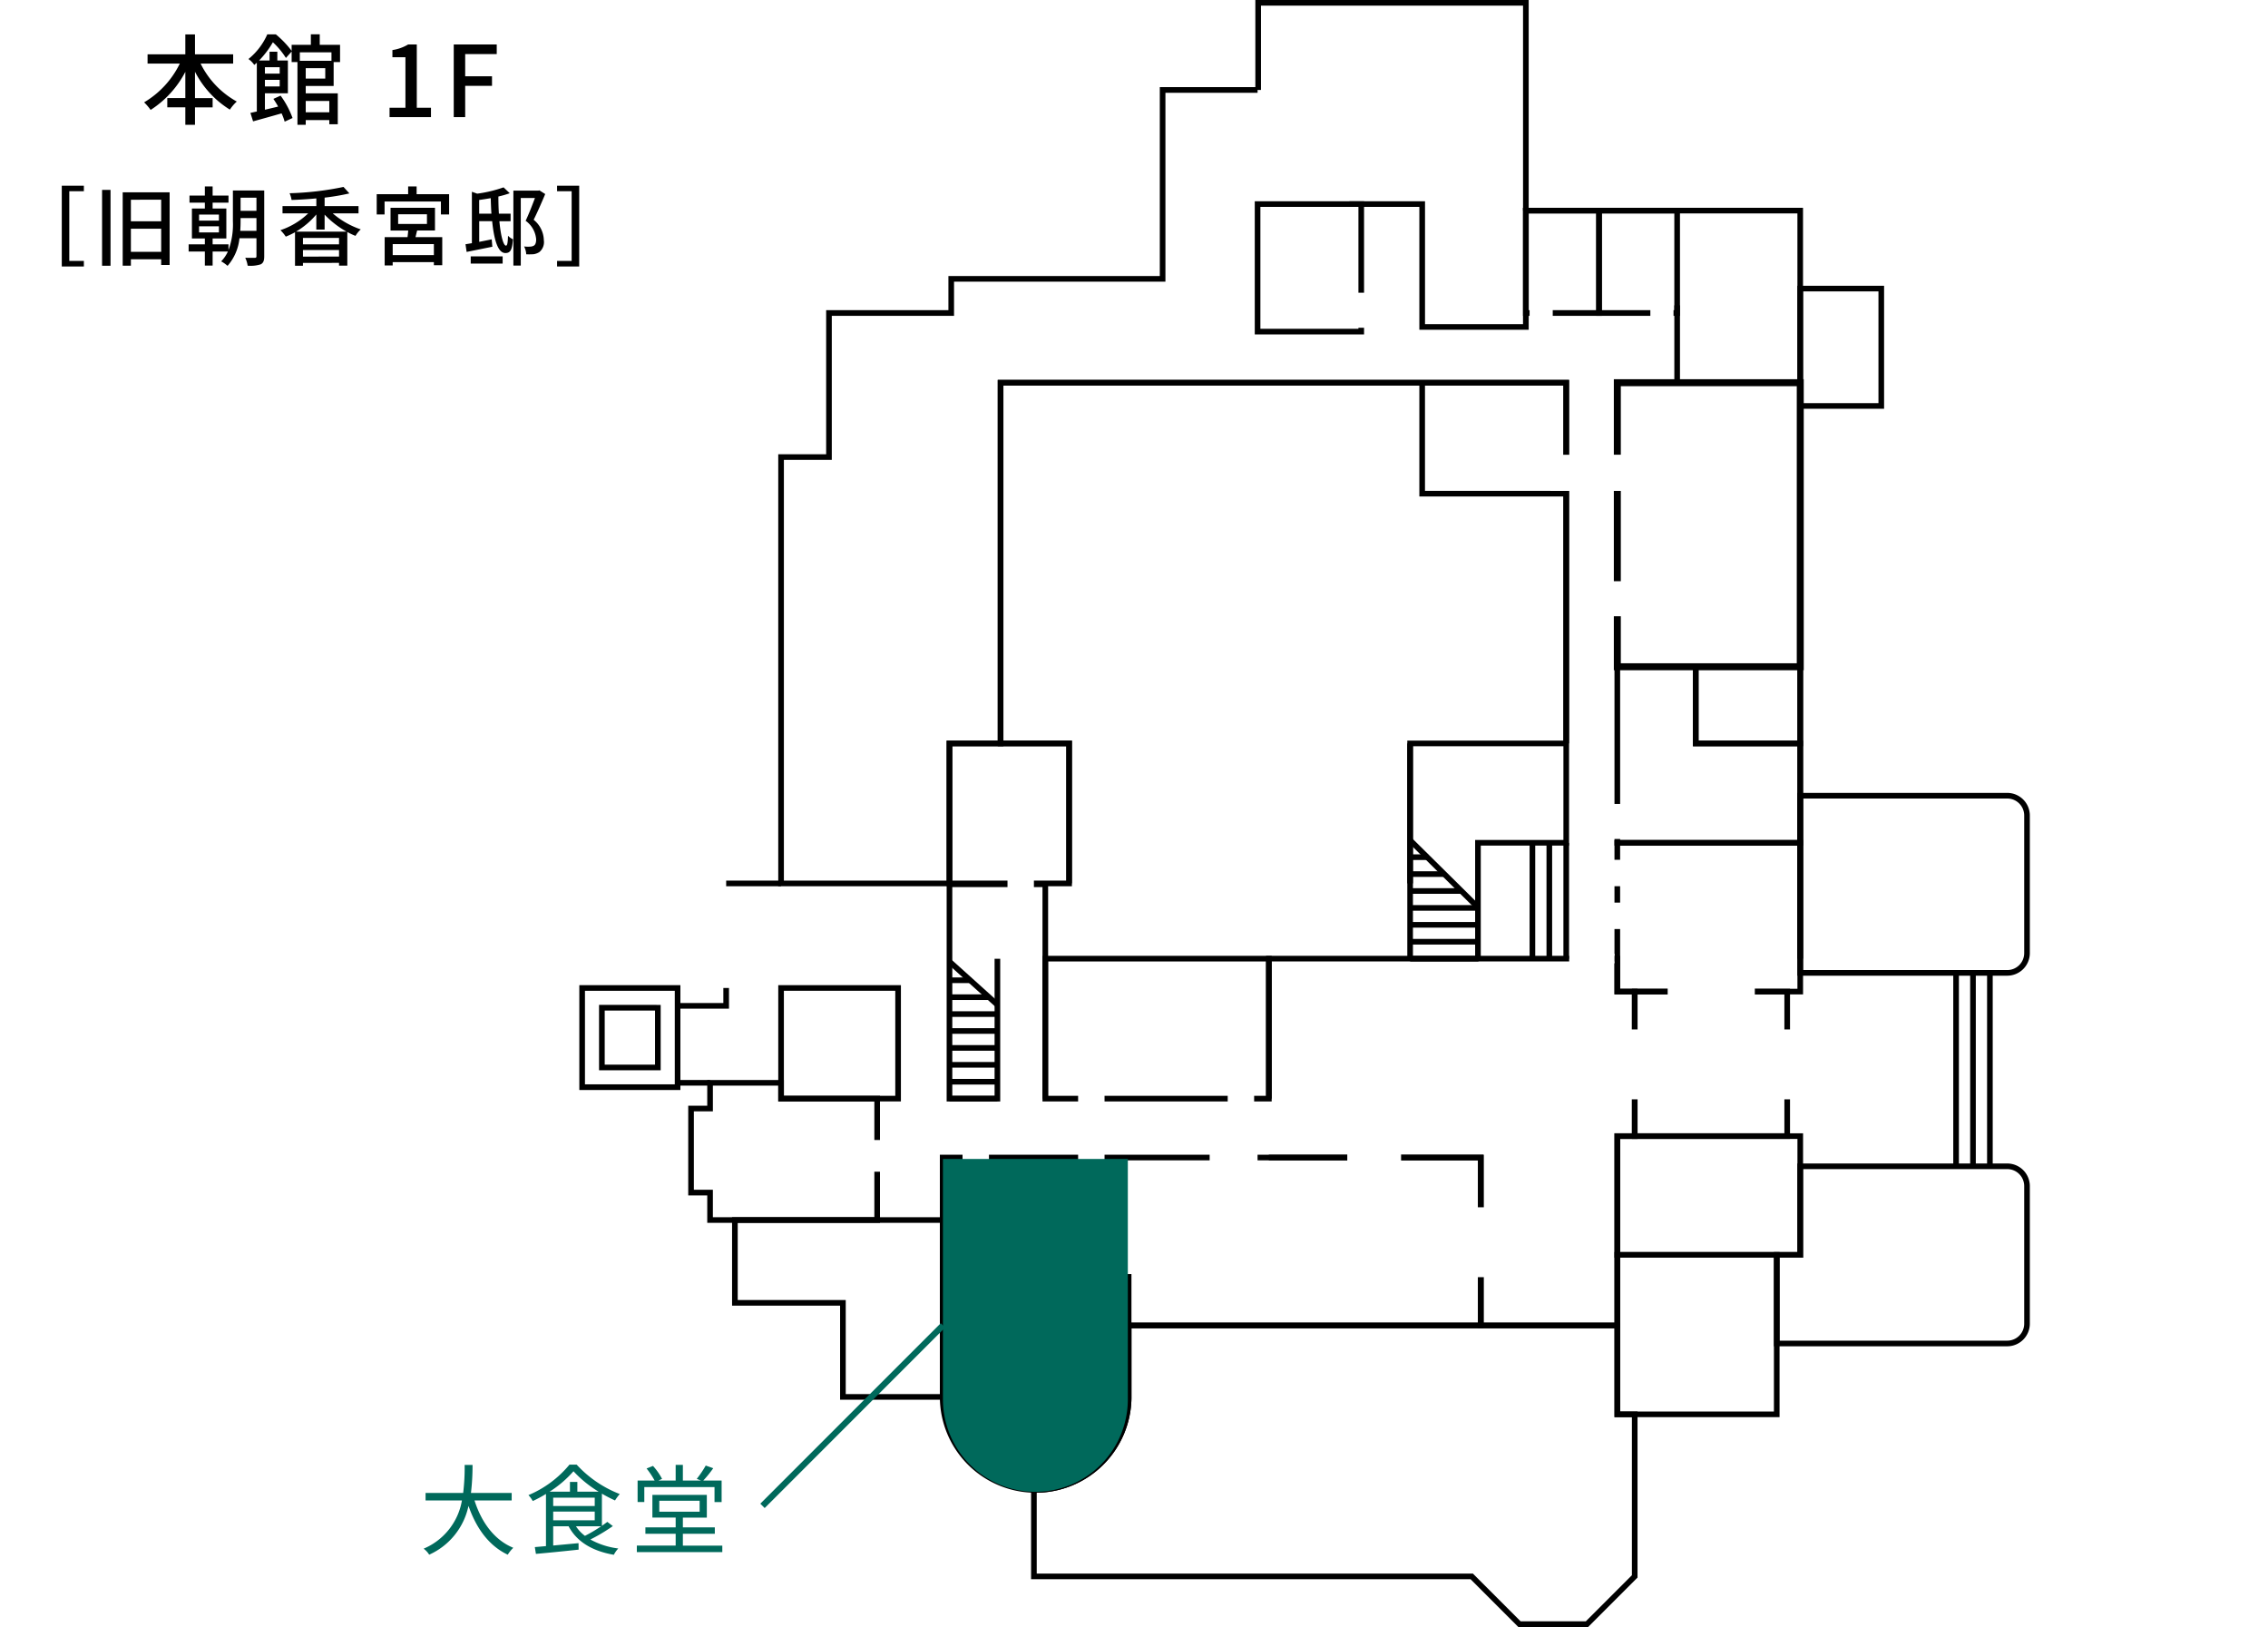 <?xml version="1.0" encoding="UTF-8"?> <svg xmlns="http://www.w3.org/2000/svg" xmlns:xlink="http://www.w3.org/1999/xlink" width="368" height="264" viewBox="0 0 368 264"><defs><clipPath id="clip-path"><rect id="長方形_25450" data-name="長方形 25450" width="235.355" height="263.925" fill="none"></rect></clipPath></defs><g id="グループ_51725" data-name="グループ 51725" transform="translate(-637 -549)"><g id="グループ_51724" data-name="グループ 51724"><g id="map_1f" transform="translate(637 549)"><g id="グループ_51724-2" data-name="グループ 51724" transform="translate(-637 -549)"><rect id="長方形_25495" data-name="長方形 25495" width="368" height="264" transform="translate(637 549)" fill="#fff"></rect><path id="パス_46927" data-name="パス 46927" d="M-14.168-8.688v-1.5H-20.36v-3.232h-1.568v3.232h-6.128v1.5h5.232A14.858,14.858,0,0,1-28.616-2.4,8.591,8.591,0,0,1-27.56-1.168a16.254,16.254,0,0,0,5.632-6.176v4.256h-2.928v1.5h2.928V1.248h1.568V-1.584H-17.5v-1.5H-20.36V-7.36A15.53,15.53,0,0,0-14.7-1.216a6.752,6.752,0,0,1,1.12-1.312,14.216,14.216,0,0,1-5.872-6.16Zm15.6,6.064v1.84H-2.392v-1.84Zm.352-7.888v1.376H-3.352v-1.376ZM.776-6.256H-2.392v-1.68H.776ZM-6.616-8.1v1.04h-2.4V-8.1Zm-2.4,3.12V-6.048h2.4v1.072Zm11.152-.08V-8.928h1.04v-2.8H-.12V-13.44H-1.56v1.712H-4.68v.976a15.875,15.875,0,0,0-2.56-2.672H-8.632a10.666,10.666,0,0,1-3.056,4,3.594,3.594,0,0,1,.944.96c.144-.128.288-.24.416-.368v7.92c-.384.08-.72.16-1.04.224l.432,1.376C-9.608.32-7.928-.144-6.312-.608a8.378,8.378,0,0,1,.5,1.344l1.28-.592A14.433,14.433,0,0,0-6.472-3.488L-7.64-2.96c.256.384.528.8.768,1.248-.736.176-1.456.352-2.144.512V-3.872h3.728V-9.184H-7v-1.424H-8.264v1.424h-1.7a14.857,14.857,0,0,0,2.24-2.96A12.587,12.587,0,0,1-5.608-9.6l.928-1.04v1.712h.944V1.248h1.344V.48H1.432v.672H2.808V-3.856h-5.2v-1.2ZM11.208,0h6.72V-1.52h-2.3V-11.792H14.232a6.925,6.925,0,0,1-2.56.912v1.168h2.112V-1.52H11.208ZM21.624,0H23.48V-5.072h4.352V-6.624H23.48v-3.6H28.6v-1.568H21.624Zm-63.6,11.128v13.1h3.584v-.9h-2.366V12.024h2.366v-.9Zm6.538,12.978h1.372V11.8h-1.372Zm4.676-2.254V18.1h4.914v3.752Zm4.914-8.456v3.5h-4.914V13.4Zm-6.244-1.2v11.9h1.33V23.056h4.914v.924h1.372V12.192ZM-13.02,18.45c.042-.546.056-1.078.056-1.568v-.5h2.576V18.45Zm2.632-5.376V15.2h-2.576V13.074Zm-9.31,4.634h3.22V18.7H-19.7Zm0-1.9h3.22v.98H-19.7ZM-9.128,11.9H-14.21v4.984a12.061,12.061,0,0,1-.714,4.676v-.924H-17.5v-.952h2.226V14.824H-17.5v-.952h2.576V12.724H-17.5V11.24h-1.26v1.484h-2.492v1.148h2.492v.952h-2.1v4.858h2.1v.952h-2.632V21.8h2.632v2.282h1.26V21.8h2.478a5.782,5.782,0,0,1-1.092,1.6,5.081,5.081,0,0,1,1.036.728,8.009,8.009,0,0,0,1.932-4.48h2.758v2.912c0,.2-.084.266-.28.266s-.868.014-1.54-.014a4.534,4.534,0,0,1,.392,1.288,5.479,5.479,0,0,0,2.128-.224c.434-.238.56-.616.56-1.316Zm5.152,6.678a12.758,12.758,0,0,0,3.3-2.786v2.45H.672V15.818a14.824,14.824,0,0,0,3.57,2.758Zm1.134,4.046V21.558H3.01v1.064ZM3.01,20.634H-2.842V19.6H3.01Zm3.164-5.026V14.432H.672V13.06a36.07,36.07,0,0,0,4.018-.686l-.952-1.05a49.014,49.014,0,0,1-8.75,1.022,4.258,4.258,0,0,1,.322,1.092c1.288-.042,2.66-.126,4.018-.252v1.246H-6.16v1.176h4.172A11.971,11.971,0,0,1-6.5,18.338a6.065,6.065,0,0,1,.868,1.05,12.117,12.117,0,0,0,1.5-.714v5.432h1.288v-.462H3.01v.448H4.354v-5.46a9.521,9.521,0,0,0,1.33.63,4.391,4.391,0,0,1,.854-1.05,13.619,13.619,0,0,1-4.55-2.6ZM18.4,22.384H11.718V20.592H18.4Zm-5.8-6.622h4.676V17.33H12.6Zm5.978,2.632V14.712h-7.21v3.682h2.87c-.028.35-.07.728-.112,1.078h-3.71v4.592h1.3v-.546H18.4v.5h1.358v-4.55h-4.34c.084-.336.168-.714.266-1.078ZM15.6,12.5V11.24H14.224V12.5h-5.1v3.29H10.4v-2.1h9.142v2.1h1.33V12.5Zm8.778,11.256h5.18V22.594h-5.18Zm1.372-8.092V13.438c.616-.084,1.246-.182,1.876-.294.028.9.056,1.75.112,2.52Zm5.1,1.218V15.664h-1.9c-.056-.826-.084-1.75-.084-2.786a16.373,16.373,0,0,0,1.848-.532l-1.008-.952a21.523,21.523,0,0,1-4.27,1.022l-.868-.308v8.344c-.378.056-.728.126-1.036.168l.182,1.246c1.19-.238,2.73-.546,4.172-.84l-.1-1.2c-.686.14-1.372.28-2.03.406V16.882h2.1c.336,3.332,1.022,5.166,2.142,5.166.756,0,1.106-.406,1.232-2.24a2.444,2.444,0,0,1-.8-.56c-.042,1.19-.126,1.6-.336,1.6-.364,0-.826-1.344-1.064-3.962Zm4.676-5-.2.042H31.3V24.078h1.2V13.116h2.3c-.406,1.092-.98,2.576-1.512,3.7a4.086,4.086,0,0,1,1.708,3c0,.5-.1.868-.378,1.036a1.306,1.306,0,0,1-.588.154,4.909,4.909,0,0,1-.994-.028,3.111,3.111,0,0,1,.35,1.274,11.111,11.111,0,0,0,1.19-.014,2.34,2.34,0,0,0,.938-.35,2.089,2.089,0,0,0,.728-1.918,4.374,4.374,0,0,0-1.652-3.318c.616-1.232,1.316-2.842,1.876-4.172Zm6.454-.756v13.1H38.388v-.9h2.366V12.024H38.388v-.9Z" transform="translate(689 568)"></path><g id="グループ_51735" data-name="グループ 51735" transform="translate(731 549)"><path id="パス_46701" data-name="パス 46701" d="M109.689,0V14.592h.914V.914h42.522V34.167h.914V0Z"></path><path id="パス_46702" data-name="パス 46702" d="M198.564,155.51h-.914l-.007-120.886h-43.6V53.492H136.3V33.563H124.958v-.914h12.262V52.578h15.9V33.71h45.433Z"></path><path id="パス_46703" data-name="パス 46703" d="M146.266,155.51h-.914V136.254h14.323V62.539H68.808v58.516H60.517v22.71H32.277V73.685h7.773V50.317H59.886V44.78h34.3V14.135H110.05v.914H95.1V45.695H60.8v5.536H40.965V74.6H33.191v68.25H59.6V120.14h8.29V61.624h92.7v75.544H146.266Z"></path><path id="パス_46704" data-name="パス 46704" d="M211.708,66.308H197.649V46.359h14.059Zm-13.145-.915h12.231V47.273H198.563Z"></path><path id="パス_46705" data-name="パス 46705" d="M52.179,178.676h-19.9V159.811h19.9Zm-18.988-.914H51.265V160.726H33.191Z"></path><path id="パス_46706" data-name="パス 46706" d="M.914,160.726H15.487V175.9H.914ZM0,176.819H16.4V159.811H0Z"></path><path id="パス_46707" data-name="パス 46707" d="M13.2,173.614H3.2v-10.6H13.2ZM4.119,172.7h8.163V163.93H4.119Z"></path><path id="パス_46708" data-name="パス 46708" d="M48.784,198.369H20.756v-4.452H17.671V179.363h3.085v-4.17H33.192v2.568H48.784Zm-27.114-.914h26.2V178.676H32.278v-2.568H21.671v4.17H18.585V193H21.67Z"></path><path id="パス_46709" data-name="パス 46709" d="M198.562,204.024h-30.6V183.839h30.6Zm-29.683-.915h28.769V184.753H168.879Z"></path><path id="パス_46710" data-name="パス 46710" d="M194.746,229.89H167.965V203.11h26.781Zm-25.867-.915h24.953V204.024H168.879Z"></path><path id="パス_46711" data-name="パス 46711" d="M59.411,227.063h-17.1V211.8H24.784V197.455H59.41Zm-16.184-.914H58.5V198.371H25.7v12.513H43.227Z"></path><path id="パス_46712" data-name="パス 46712" d="M198.563,121.055H180.688V107.7h17.875ZM181.6,120.14h16.047V108.616H181.6Z"></path><path id="パス_46713" data-name="パス 46713" d="M135.26,155.51h-.914V120.14h25.785v.915H135.26Z"></path><rect id="長方形_25402" data-name="長方形 25402" width="0.914" height="22.71" transform="translate(134.346 120.597)"></rect><path id="パス_46714" data-name="パス 46714" d="M79.928,143.307h-.914V121.054H67.893V61.624h92.695V120.6h-.914V62.538H68.807v57.6H79.928Z"></path><g id="グループ_51734" data-name="グループ 51734"><g id="グループ_51733" data-name="グループ 51733" clip-path="url(#clip-path)"><path id="パス_46715" data-name="パス 46715" d="M231.693,158.275H197.647V128.622h34.046a3.666,3.666,0,0,1,3.662,3.662v22.329a3.666,3.666,0,0,1-3.662,3.662m-33.132-.914h33.132a2.751,2.751,0,0,0,2.748-2.748V132.284a2.751,2.751,0,0,0-2.748-2.748H198.561Z"></path><path id="パス_46716" data-name="パス 46716" d="M231.693,218.393h-37.86V203.109h3.813v-14.37h34.047a3.666,3.666,0,0,1,3.662,3.662V214.73a3.667,3.667,0,0,1-3.662,3.663m-36.946-.914h36.946a2.752,2.752,0,0,0,2.748-2.749V192.4a2.751,2.751,0,0,0-2.748-2.748H198.561v14.371h-3.814Z"></path><path id="パス_46717" data-name="パス 46717" d="M163.689,263.925H152.356l-7.745-7.745H73.3V241.218l.462.005c.056,0,.111,0,.166.008l.112.006a14.647,14.647,0,0,0,14.63-14.631l-.023-.692h.024V214.559h80.206v14.417H171.7v26.936Zm-10.954-.914H163.31l7.479-7.478V229.89h-2.824V215.474H89.587l0,11.354A15.562,15.562,0,0,1,74.217,242.15v13.115h70.772Z"></path><path id="パス_46718" data-name="パス 46718" d="M68.292,178.677H59.6V142.991H76.065V178.22h-.914V143.906H60.518v33.857h6.86V155.529h.914Z"></path><path id="パス_46719" data-name="パス 46719" d="M196.444,184.754H170.791V160.4h25.653Zm-24.739-.915h23.824V161.311H171.705Z"></path><rect id="長方形_25403" data-name="長方形 25403" width="8.907" height="0.914" transform="translate(23.827 142.851)"></rect><path id="パス_46720" data-name="パス 46720" d="M24.283,163.623H15.944v-.914h7.425v-2.441h.914Z"></path><rect id="長方形_25404" data-name="長方形 25404" width="5.269" height="0.914" transform="translate(15.944 175.194)"></rect><path id="パス_46721" data-name="パス 46721" d="M112.341,178.676H75.149V155.053h37.192Zm-36.278-.914h35.363V155.967H76.063Z"></path><path id="パス_46722" data-name="パス 46722" d="M79.929,143.765H59.6V120.141H79.929Zm-19.412-.915h18.5v-21.8h-18.5Z"></path><path id="パス_46723" data-name="パス 46723" d="M74.041,242.151A15.563,15.563,0,0,1,58.5,226.606c0-.034,0-.067,0-.1l0-.135V187.315h88.229v28.158H89.587l0,11.354a15.564,15.564,0,0,1-15.544,15.324M59.41,225.913h.01l0,.468-.013.225a14.631,14.631,0,0,0,29.262,0l-.023-.693h.023V214.559h57.137V188.23H59.41Z"></path><path id="パス_46724" data-name="パス 46724" d="M165.913,51.231H153.124V33.71h12.789Zm-11.874-.915H165V34.623h-10.96Z"></path><path id="パス_46725" data-name="パス 46725" d="M168.88,215.473H145.811V188.229H111.882v-.914h34.843v27.244h21.241v-30.72h2.824V161.311h-2.826v-5.344H112.34v22.251h-.915V155.052h57.453V160.4H171.7v24.356H168.88Z"></path><rect id="長方形_25405" data-name="長方形 25405" width="0.914" height="8.34" transform="translate(88.673 206.676)"></rect><path id="パス_46726" data-name="パス 46726" d="M198.56,161.311h-30.6V136.278h30.6Zm-29.683-.914h28.769V137.192H168.877Z"></path><path id="パス_46727" data-name="パス 46727" d="M178.587,51.231H165V33.71h13.588Zm-12.674-.915h11.759V34.623H165.913Z"></path><path id="パス_46728" data-name="パス 46728" d="M198.562,137.168h-30.6V107.7H181.6V120.14h16.961Zm-29.682-.914h28.768v-15.2H180.687V108.617H168.88Z"></path><rect id="長方形_25406" data-name="長方形 25406" width="1.131" height="14.757" transform="translate(167.858 79.526)"></rect><path id="パス_46729" data-name="パス 46729" d="M167.858,61.516V73.842h1.131V62.647H197.54v44.947H168.989V99.967h-1.131v8.758h30.813V61.516Z"></path><path id="パス_46730" data-name="パス 46730" d="M127.328,54.249H109.594v-21.6h17.734Zm-16.82-.915h15.906V33.563H110.508Z"></path><rect id="長方形_25407" data-name="長方形 25407" width="0.914" height="12.552" transform="translate(177.673 49.529)"></rect><path id="パス_46731" data-name="パス 46731" d="M160.132,80.537H136.3V62.082h.915V79.623h22.913Z"></path><rect id="長方形_25408" data-name="長方形 25408" width="35.004" height="11.337" transform="translate(166.161 166.994)" fill="#fff"></rect><rect id="長方形_25409" data-name="長方形 25409" width="10.831" height="11.337" transform="translate(141.475 195.843)" fill="#fff"></rect><rect id="長方形_25410" data-name="長方形 25410" width="8.728" height="11.337" transform="translate(124.607 182.594)" fill="#fff"></rect><rect id="長方形_25411" data-name="長方形 25411" width="7.774" height="11.337" transform="translate(102.274 182.594)" fill="#fff"></rect><rect id="長方形_25412" data-name="長方形 25412" width="4.287" height="5.142" transform="translate(80.932 185.844)" fill="#fff"></rect><rect id="長方形_25413" data-name="長方形 25413" width="4.287" height="5.142" transform="translate(62.18 185.844)" fill="#fff"></rect><rect id="長方形_25414" data-name="長方形 25414" width="4.287" height="5.142" transform="translate(46.183 184.93)" fill="#fff"></rect><rect id="長方形_25415" data-name="長方形 25415" width="4.287" height="5.142" transform="translate(69.473 141.131)" fill="#fff"></rect><rect id="長方形_25416" data-name="長方形 25416" width="3.757" height="4.355" transform="translate(154.186 48.114)" fill="#fff"></rect><rect id="長方形_25417" data-name="長方形 25417" width="3.757" height="4.797" transform="translate(173.782 48.238)" fill="#fff"></rect><rect id="長方形_25418" data-name="長方形 25418" width="4.287" height="5.142" transform="translate(80.932 176.135)" fill="#fff"></rect><rect id="長方形_25419" data-name="長方形 25419" width="5.142" height="4.287" transform="translate(165.852 146.42)" fill="#fff"></rect><rect id="長方形_25420" data-name="長方形 25420" width="5.142" height="4.287" transform="translate(165.852 139.474)" fill="#fff"></rect><rect id="長方形_25421" data-name="長方形 25421" width="12.814" height="5.862" transform="translate(157.56 73.771)" fill="#fff"></rect><rect id="長方形_25422" data-name="長方形 25422" width="5.142" height="5.684" transform="translate(124.957 47.485)" fill="#fff"></rect><rect id="長方形_25423" data-name="長方形 25423" width="4.287" height="5.142" transform="translate(105.205 176.135)" fill="#fff"></rect><rect id="長方形_25424" data-name="長方形 25424" width="14.14" height="6.971" transform="translate(176.593 157.369)" fill="#fff"></rect><rect id="長方形_25425" data-name="長方形 25425" width="7.352" height="1.555" transform="translate(160.609 154.714)" fill="#fff"></rect><rect id="長方形_25426" data-name="長方形 25426" width="5.142" height="5.684" transform="translate(165.852 130.413)" fill="#fff"></rect><rect id="長方形_25427" data-name="長方形 25427" width="0.914" height="31.378" transform="translate(228.418 157.818)"></rect><rect id="長方形_25428" data-name="長方形 25428" width="0.914" height="31.378" transform="translate(225.675 157.818)"></rect><rect id="長方形_25429" data-name="長方形 25429" width="0.914" height="31.378" transform="translate(222.932 157.818)"></rect><rect id="長方形_25430" data-name="長方形 25430" width="0.914" height="18.794" transform="translate(159.675 136.735)"></rect><rect id="長方形_25431" data-name="長方形 25431" width="0.914" height="18.794" transform="translate(156.931 136.735)"></rect><rect id="長方形_25432" data-name="長方形 25432" width="0.914" height="18.794" transform="translate(154.188 136.735)"></rect><rect id="長方形_25433" data-name="長方形 25433" width="11.096" height="0.914" transform="translate(134.803 155.053)"></rect><rect id="長方形_25434" data-name="長方形 25434" width="11.096" height="0.914" transform="translate(134.803 152.31)"></rect><rect id="長方形_25435" data-name="長方形 25435" width="11.096" height="0.914" transform="translate(134.803 149.566)"></rect><rect id="長方形_25436" data-name="長方形 25436" width="11.096" height="0.914" transform="translate(134.803 146.822)"></rect><rect id="長方形_25437" data-name="長方形 25437" width="8.322" height="0.914" transform="translate(134.803 144.079)"></rect><rect id="長方形_25438" data-name="長方形 25438" width="5.548" height="0.914" transform="translate(134.803 141.336)"></rect><rect id="長方形_25439" data-name="長方形 25439" width="2.909" height="0.914" transform="translate(134.803 138.593)"></rect><rect id="長方形_25440" data-name="長方形 25440" width="0.914" height="15.605" transform="translate(134.481 136.631) rotate(-45.319)"></rect><rect id="長方形_25441" data-name="長方形 25441" width="7.774" height="0.914" transform="translate(60.061 177.763)"></rect><rect id="長方形_25442" data-name="長方形 25442" width="7.774" height="0.914" transform="translate(60.061 175.02)"></rect><rect id="長方形_25443" data-name="長方形 25443" width="7.774" height="0.914" transform="translate(60.061 172.276)"></rect><rect id="長方形_25444" data-name="長方形 25444" width="7.774" height="0.914" transform="translate(60.061 169.532)"></rect><rect id="長方形_25445" data-name="長方形 25445" width="7.774" height="0.914" transform="translate(60.061 166.789)"></rect><rect id="長方形_25446" data-name="長方形 25446" width="7.774" height="0.914" transform="translate(60.061 164.046)"></rect><rect id="長方形_25447" data-name="長方形 25447" width="6.407" height="0.914" transform="translate(60.062 161.303)"></rect><rect id="長方形_25448" data-name="長方形 25448" width="3.478" height="0.914" transform="translate(60.061 158.56)"></rect><rect id="長方形_25449" data-name="長方形 25449" width="0.915" height="10.459" transform="matrix(0.669, -0.743, 0.743, 0.669, 59.755, 156.333)"></rect></g></g></g></g></g><g id="グループ_51723" data-name="グループ 51723" transform="translate(-6 -15)"><path id="パス_46926" data-name="パス 46926" d="M15.024-7.6V-8.816H8.416a37.151,37.151,0,0,0,.256-4.544H7.392a34.079,34.079,0,0,1-.24,4.544h-6.1V-7.6h5.9A10.387,10.387,0,0,1,.736.224a3.432,3.432,0,0,1,.9.976A11.2,11.2,0,0,0,8.016-6.72c1.264,3.632,3.3,6.464,6.368,7.92a6.119,6.119,0,0,1,.9-1.12C12.192-1.184,10.112-4.08,8.992-7.6ZM29.536-3.408a23.474,23.474,0,0,1-2.624,1.552,6.079,6.079,0,0,1-1.456-1.552ZM21.76-5.792H28.5v1.408H21.76Zm0-2.256H28.5V-6.7H21.76Zm3.92-.976v-1.584h-1.2v1.584h-3.3a17.945,17.945,0,0,0,3.872-3.312,18.635,18.635,0,0,0,4.08,3.312Zm4.864,4.9c-.256.192-.56.416-.88.64V-8.7a22.625,22.625,0,0,0,2.128,1.1,7.916,7.916,0,0,1,.768-1.04,18.6,18.6,0,0,1-6.992-4.768H24.4a17.3,17.3,0,0,1-6.656,4.944,4.748,4.748,0,0,1,.7.96,19.821,19.821,0,0,0,2.144-1.152V-.192c-.672.064-1.28.112-1.808.16l.176,1.1c1.824-.16,4.432-.416,6.928-.688L25.872-.672,21.76-.288v-3.12h2.5C25.616-.864,28.16.624,31.6,1.216A4.55,4.55,0,0,1,32.32.192a12.572,12.572,0,0,1-4.528-1.456A29.667,29.667,0,0,0,31.44-3.44Zm6-5.648H47.936v2.432h1.152v-3.488H46.112a18.251,18.251,0,0,0,1.616-2l-1.216-.432a17.033,17.033,0,0,1-1.456,2.16l.688.272H42.8v-2.544H41.632v2.544h-2.8l.592-.272a9.889,9.889,0,0,0-1.472-2.1l-1.04.416a13.291,13.291,0,0,1,1.3,1.952H35.456v3.488h1.088Zm2.432,2.224H45.52v1.776H38.976ZM42.8-.272v-1.92h5.184v-1.04H42.8V-4.816h3.888V-8.5H37.856v3.68h3.776v1.584H36.72v1.04h4.912v1.92h-6.3V.784H49.2V-.272Z" transform="translate(711 815)" fill="#00695b"></path><path id="長方形_25263" data-name="長方形 25263" d="M0,0H30a0,0,0,0,1,0,0V39A15,15,0,0,1,15,54h0A15,15,0,0,1,0,39V0A0,0,0,0,1,0,0Z" transform="translate(796 752)" fill="#00695b"></path><path id="パス_46775" data-name="パス 46775" d="M796,779l-29.279,29.279" fill="none" stroke="#00695b" stroke-width="1"></path></g></g></g></svg> 